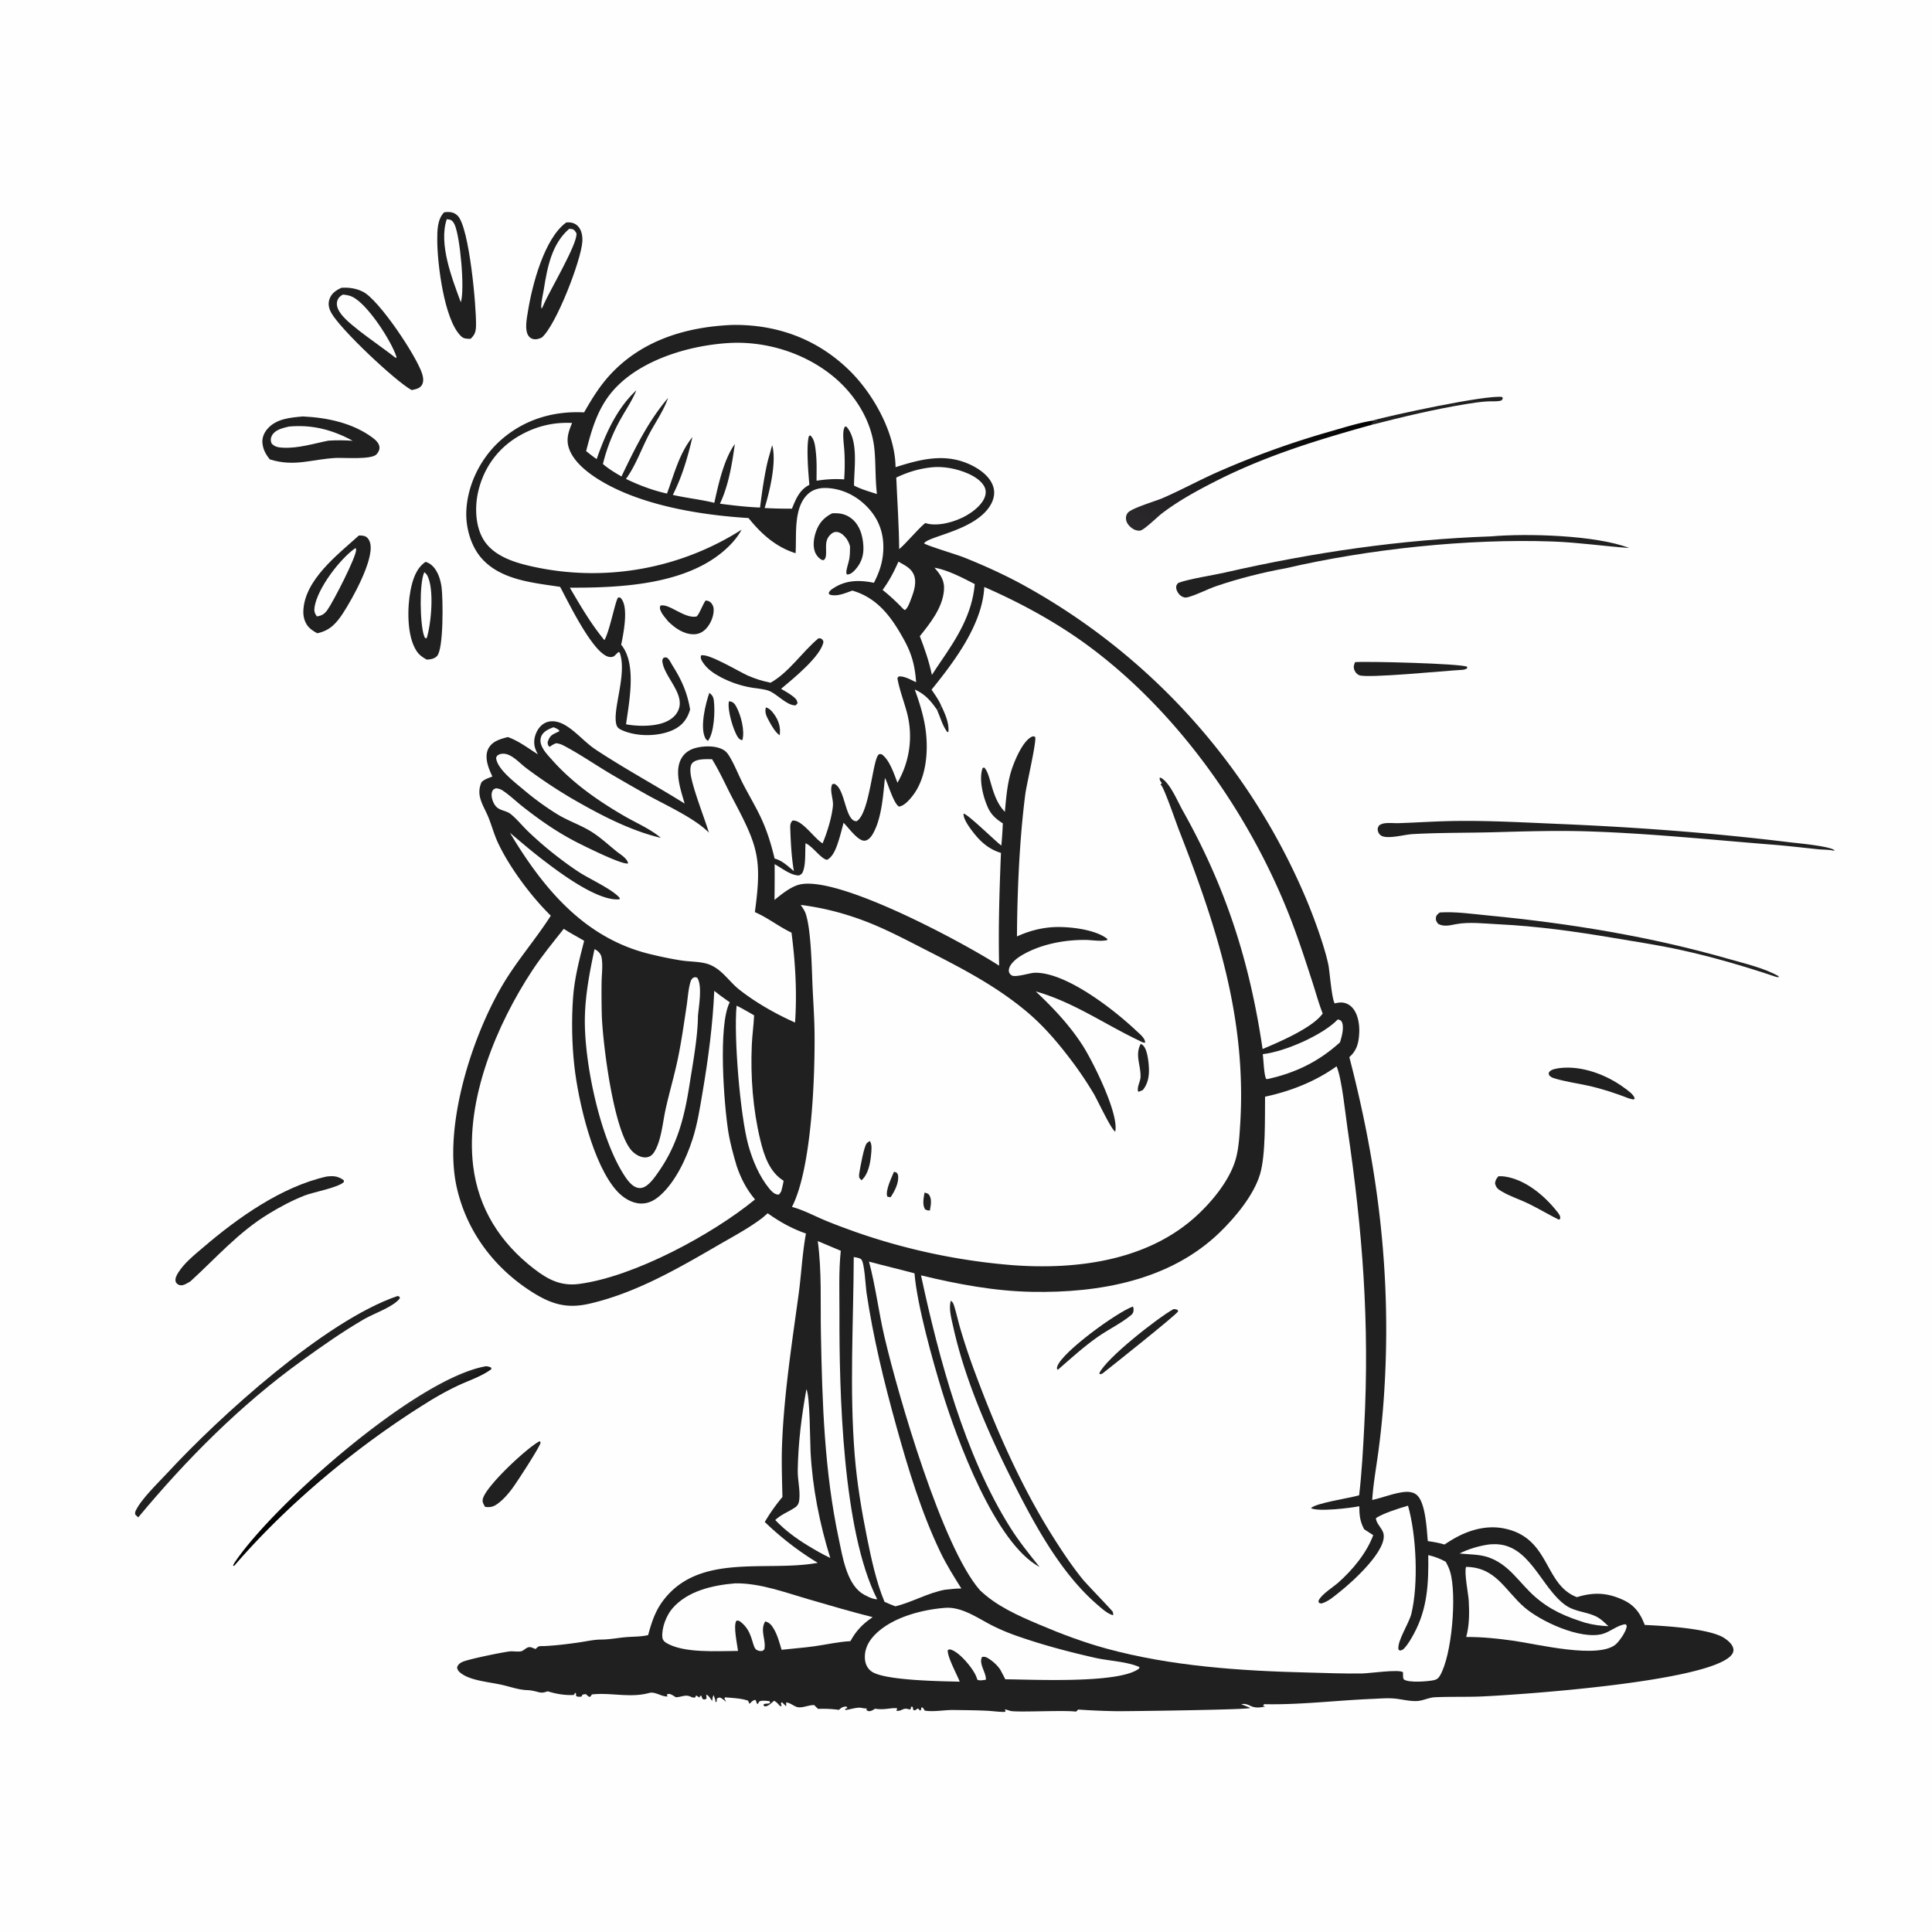 <svg version="1.1" xmlns="http://www.w3.org/2000/svg" style="display: block;" viewBox="0 0 2048 2048" width="1024" height="1024">
<defs>
	<linearGradient id="Gradient1" gradientUnits="userSpaceOnUse" x1="1439.75" y1="416.017" x2="1212.86" y2="576.797">
		<stop class="stop0" offset="0" stop-opacity="1" stop-color="rgb(0,0,0)"/>
		<stop class="stop1" offset="1" stop-opacity="1" stop-color="rgb(43,41,43)"/>
	</linearGradient>
	<linearGradient id="Gradient2" gradientUnits="userSpaceOnUse" x1="407.561" y1="1538.85" x2="391.877" y2="1513.56">
		<stop class="stop0" offset="0" stop-opacity="1" stop-color="rgb(1,1,2)"/>
		<stop class="stop1" offset="1" stop-opacity="1" stop-color="rgb(41,40,40)"/>
	</linearGradient>
</defs>
<path transform="translate(0,0)" fill="rgb(254,254,254)" d="M 0 0 L 2048 0 L 2048 2048 L 0 2048 L 0 0 z"/>
<path transform="translate(0,0)" fill="rgb(33,32,33)" d="M 811.877 749.864 C 815.907 751.111 818.141 753.725 820.57 757.073 C 825.479 763.841 827.765 771.209 826.492 779.451 C 821.782 776.145 818.111 769.656 815.401 764.663 C 812.758 759.794 810.265 755.414 811.877 749.864 z"/>
<path transform="translate(0,0)" fill="rgb(33,32,33)" d="M 772.717 743.412 C 773.189 743.467 773.666 743.483 774.132 743.575 C 777.423 744.231 778.892 746.117 780.438 748.968 C 785.336 758 789.842 774.655 786.905 784.685 C 784.51 784.032 783.478 783.414 782.055 781.258 C 777.124 773.784 770.74 752.022 772.717 743.412 z"/>
<path transform="translate(0,0)" fill="rgb(33,32,33)" d="M 751.946 734.451 C 754.914 736.793 756.21 738.656 756.692 742.459 C 758.075 753.381 757.177 776.745 750.488 785.351 C 748.929 784.276 748.253 783.761 747.438 782.053 C 741.931 770.501 747.821 746.048 751.946 734.451 z"/>
<path transform="translate(0,0)" fill="rgb(33,32,33)" d="M 1453.5 446.081 C 1474.58 440.19 1576.38 418.164 1592.47 420.855 L 1593.06 422.37 C 1592.28 423.614 1592.25 424.407 1590.73 424.766 C 1586.12 425.851 1580.61 425.208 1575.85 425.551 C 1568.42 426.086 1561.04 427.163 1553.7 428.378 C 1520.12 433.941 1487.09 441.825 1454.15 450.304 C 1454.18 450.13 1454.16 449.939 1454.25 449.782 C 1455.5 447.37 1457.31 447.472 1459.72 446.716 L 1458.49 446.481 L 1459.97 446.367 L 1453.5 446.081 z"/>
<path transform="translate(0,0)" fill="rgb(33,32,33)" d="M 748.058 636.536 C 749.755 636.745 751.044 636.921 752.487 637.955 C 754.841 639.641 756.322 642.479 756.499 645.352 C 756.947 652.604 753.479 660.979 748.626 666.271 C 744.996 670.229 740.438 672.419 735.024 672.358 C 724.517 672.238 715.309 665.682 708.166 658.585 C 705.447 655.165 701.862 651.341 700.267 647.248 C 699.406 645.036 699.165 644.27 700.098 641.964 C 709.136 639.362 725.388 655.889 738.033 653.579 C 740.43 653.141 745.116 640.503 747.475 637.293 C 747.664 637.036 747.864 636.788 748.058 636.536 z"/>
<path transform="translate(0,0)" fill="rgb(33,32,33)" d="M 1588.43 1246.86 C 1590.44 1246.82 1592.48 1246.81 1594.48 1247.08 C 1616.98 1250.11 1637.8 1267.8 1651.18 1285.12 C 1652.96 1287.42 1654.22 1289.05 1653.85 1292.02 L 1652.36 1292.87 C 1641.52 1287.53 1631.14 1281.21 1620.25 1275.91 C 1611.02 1271.42 1600.91 1268.3 1592.07 1263.06 C 1587.99 1260.64 1585.99 1259.24 1584.79 1254.47 C 1585.21 1250.93 1586.12 1249.54 1588.43 1246.86 z"/>
<path transform="translate(0,0)" fill="rgb(33,32,33)" d="M 1653.45 1132.19 C 1677.04 1129.39 1703.29 1139.39 1722.04 1153.32 C 1725.44 1155.85 1732.16 1160.32 1732.83 1164.65 L 1731.38 1165.53 L 1726.76 1164.37 C 1712.66 1158.91 1698.32 1154.15 1683.53 1150.88 C 1672.03 1148.33 1660 1146.73 1648.72 1143.38 C 1645.63 1142.46 1644.39 1142.17 1642.11 1139.74 C 1641.88 1138.53 1641.35 1137.65 1642.11 1136.55 C 1644.4 1133.26 1649.84 1132.81 1653.45 1132.19 z"/>
<path transform="translate(0,0)" fill="rgb(33,32,33)" d="M 571.929 1527.78 C 571.989 1527.84 572.036 1527.91 572.108 1527.95 C 573.02 1528.48 572.267 1527.48 573.047 1529.34 C 571.949 1534.42 547.246 1572.3 542.5 1578.53 C 538.607 1583.65 534.346 1588.61 529.314 1592.64 C 524.114 1596.8 520.839 1598.2 514.235 1597.35 A 99.183 99.183 0 0 1 513.521 1596.12 C 511.923 1593.28 511.011 1591.48 512.051 1588.16 C 516.474 1574.02 558.765 1534.63 571.929 1527.78 z"/>
<path transform="translate(0,0)" fill="rgb(33,32,33)" d="M 1436.44 701.888 C 1449.86 700.865 1548.15 703.375 1555.17 706.761 L 1555.29 708.3 C 1553 710.062 1550.84 710 1548.08 710.188 C 1533.09 710.949 1448.6 719.318 1440.72 715.721 C 1438.23 714.588 1436.6 712.641 1435.66 710.111 C 1434.47 706.908 1435.19 704.93 1436.44 701.888 z"/>
<path transform="translate(0,0)" fill="rgb(33,32,33)" d="M 882.093 544.149 C 890.115 543.581 897.119 544.928 903.409 550.281 C 911.688 557.329 914.549 568.108 915.201 578.558 C 915.815 588.39 913.206 596.721 906.414 604.119 C 903.931 606.823 901.531 608.896 897.834 609.029 C 897.604 608.466 897.193 607.947 897.145 607.341 C 896.849 603.627 899.737 596.245 900.365 592.107 C 901.017 587.81 901.062 583.51 901.07 579.174 C 899.951 575.223 898.399 571.917 895.572 568.871 C 893.016 566.115 889.674 563.6 885.701 563.878 C 883.494 564.033 881.618 565.378 880.117 566.906 C 873.878 573.256 876.155 579.731 875.626 587.583 C 875.444 590.281 875.294 591.843 873.299 593.778 L 870.939 593.463 C 868.278 591.73 866.447 590.006 864.891 587.189 C 861.158 580.428 862.397 571.233 864.728 564.236 C 867.934 554.608 873.176 548.696 882.093 544.149 z"/>
<path transform="translate(0,0)" fill="rgb(33,32,33)" d="M 867.604 676.659 C 868.251 676.615 869.026 676.513 869.654 676.723 C 871.916 677.478 872.199 678.32 872.893 680.34 C 870.41 695.622 840.229 719.874 827.985 730.184 C 832.602 732.904 837.491 735.568 841.609 739.021 C 843.947 740.982 845.158 742.543 845.379 745.591 L 843.499 747.634 C 843.12 747.656 842.742 747.722 842.363 747.699 C 833.283 747.134 823.81 735.717 815.122 732.328 C 809.986 730.325 802.977 729.942 797.461 729.028 C 785.233 727.002 775.183 723.545 764.15 717.939 C 756.343 713.702 749.202 709.024 744.478 701.258 C 743.083 698.966 742.51 697.506 743.015 694.889 C 749.952 691.668 783.997 712.357 792.685 716.131 C 800.717 719.62 808.268 721.987 816.857 723.695 C 836.502 712.695 850.296 690.978 867.604 676.659 z"/>
<path transform="translate(0,0)" fill="rgb(33,32,33)" d="M 1526.24 967.264 C 1542.69 966.154 1561.11 968.864 1577.57 970.447 C 1663.98 978.763 1749.54 992.734 1833.09 1016.69 C 1849.69 1021.45 1870.29 1026.22 1885.3 1034.77 L 1885.46 1035.96 L 1882.72 1035.53 C 1849.92 1024.52 1815.95 1014.53 1782.13 1007.11 C 1758.85 1002 1735.02 998.384 1711.5 994.425 C 1670.09 987.452 1629.91 981.766 1587.91 979.732 C 1573.84 979.051 1557.22 977.029 1543.38 979.661 C 1536.91 980.892 1530.69 982.625 1524.57 979.381 C 1522.87 977.144 1521.83 976.019 1522.1 972.988 C 1522.34 970.156 1524.19 968.799 1526.24 967.264 z"/>
<path transform="translate(0,0)" fill="url(#Gradient1)" d="M 1454.15 450.304 C 1397.8 465.938 1342.82 482.768 1290.45 509.175 C 1270.14 519.416 1249.57 530.559 1231.47 544.412 C 1227.34 547.568 1212.88 561.678 1208.87 562.385 C 1206.13 562.867 1203.27 561.986 1200.95 560.559 C 1197.79 558.628 1194.44 555.088 1193.78 551.307 C 1193.28 548.407 1193.64 546.303 1195.31 543.858 C 1198.72 538.867 1225.11 531.199 1232.31 528.072 C 1251.64 519.676 1270.17 509.588 1289.39 500.966 A 923.87 923.87 0 0 1 1412.32 456.713 C 1425.86 452.849 1439.62 448.477 1453.5 446.081 L 1459.97 446.367 L 1458.49 446.481 L 1459.72 446.716 C 1457.31 447.472 1455.5 447.37 1454.25 449.782 C 1454.16 449.939 1454.18 450.13 1454.15 450.304 z"/>
<path transform="translate(0,0)" fill="rgb(33,32,33)" d="M 421.436 1373.83 L 423.361 1374.43 L 423.912 1376.16 C 417.393 1385.23 396.416 1392.3 386.295 1398.16 C 363.344 1411.44 341.297 1426.98 319.798 1442.5 C 254.749 1489.46 197.696 1546.95 146.573 1608.44 C 145.364 1607.55 144.377 1606.45 143.32 1605.39 C 143.203 1603.32 143.01 1603.16 143.996 1601.12 C 150.016 1588.69 168.14 1571.39 177.841 1560.91 C 232.711 1501.58 344.643 1399.9 421.436 1373.83 z"/>
<path transform="translate(0,0)" fill="url(#Gradient2)" d="M 515.124 1448.28 C 517.121 1448.38 518.567 1448.85 520.431 1449.55 L 520.936 1451.28 C 510.621 1459.04 496.721 1463.45 485.067 1468.96 A 319.025 319.025 0 0 0 451.63 1487.49 C 378.844 1532.79 305.649 1593.57 249.548 1658.35 L 248.064 1660 L 247.046 1659.43 C 247.704 1658.12 248.316 1656.94 249.14 1655.73 C 291.254 1593.71 441.767 1460.86 515.124 1448.28 z"/>
<path transform="translate(0,0)" fill="rgb(33,32,33)" d="M 346.135 1247.19 C 353.554 1246.31 358.13 1246.63 364.358 1251.07 L 364.583 1252.86 C 359.228 1258.77 332.459 1263.64 323.55 1267.07 C 310.237 1272.19 297.519 1278.96 285.334 1286.36 C 252.583 1306.23 229.642 1332.96 201.853 1358.3 C 199.957 1359.42 198.018 1360.66 196.005 1361.54 C 193.619 1362.59 191.209 1362.96 188.825 1361.6 C 187.653 1360.94 186.433 1359.67 186.147 1358.33 C 185.471 1355.17 187.117 1351.98 188.743 1349.35 C 195.296 1338.78 206.097 1330.24 215.468 1322.23 C 252.284 1290.75 298.421 1257.97 346.135 1247.19 z"/>
<path transform="translate(0,0)" fill="rgb(33,32,33)" d="M 451.17 595.56 C 452.9 596.218 454.521 596.836 456.042 597.914 C 463.703 603.343 466.907 613.753 468.107 622.641 C 469.605 633.728 470.437 688.208 463.2 695.514 C 460.302 698.439 456.279 699.092 452.383 699.223 C 447.987 696.872 444.419 694.347 441.609 690.126 C 431.116 674.362 431.661 643.984 435.184 625.831 C 437.381 614.508 441.154 602.255 451.17 595.56 z"/>
<path transform="translate(0,0)" fill="rgb(254,254,254)" d="M 449.796 606.522 C 451.043 607.584 452.168 608.547 452.942 610.021 C 460.513 624.435 457.145 660.874 452.319 676.514 L 450.555 676.358 C 450.025 675.241 449.893 675.045 449.509 673.966 C 445.174 661.771 444.289 617.873 449.796 606.522 z"/>
<path transform="translate(0,0)" fill="rgb(33,32,33)" d="M 1580.75 568.571 C 1618.53 565.265 1691.77 567.231 1727.03 580.907 C 1699.98 578.973 1673.26 575.008 1646.11 574.029 C 1555.84 570.774 1450.63 582.007 1362.74 602.415 C 1338.83 606.726 1312.96 613.299 1289.92 621.099 C 1279.69 624.565 1269.78 630.099 1259.44 633.008 C 1256.58 633.813 1254.77 633.481 1252.22 631.895 C 1249.55 630.239 1247.09 626.382 1246.83 623.246 C 1246.61 620.496 1247.41 619.712 1249.1 617.865 C 1260.37 613.631 1285.58 609.871 1298.49 606.918 C 1391.77 585.583 1485.04 571.936 1580.75 568.571 z"/>
<path transform="translate(0,0)" fill="rgb(33,32,33)" d="M 470.841 225.036 C 472.135 224.857 472.02 224.848 473.556 224.774 C 478.168 224.552 481.871 225.392 485.199 228.75 C 497.531 241.188 505.124 326.08 504.594 345.492 C 504.424 351.752 503.351 354.86 498.809 359.185 L 497.173 359.131 C 493.43 359.034 491.314 358.917 488.436 356.096 C 470.623 338.635 463.526 278.563 463.519 254.648 C 463.516 244.795 463.46 232.396 470.841 225.036 z"/>
<path transform="translate(0,0)" fill="rgb(254,254,254)" d="M 473.592 232.335 C 474.742 232.474 475.963 232.581 477.079 232.908 C 479.504 233.617 480.91 235.88 481.907 238.045 C 487.821 250.886 492.884 307.14 488.47 320.429 C 479.275 295.421 464.743 258.59 473.592 232.335 z"/>
<path transform="translate(0,0)" fill="rgb(33,32,33)" d="M 380.446 567.649 C 383.14 567.612 386.289 567.671 388.534 569.349 C 390.87 571.094 392.1 573.973 392.628 576.756 C 395.975 594.381 373.546 634.796 363.59 650.014 C 356.43 660.958 349.509 668.534 336.307 671.279 C 333.248 669.606 330.182 667.781 327.721 665.273 C 323.299 660.766 321.383 654.322 321.542 648.118 C 322.391 614.899 357.983 587.952 380.446 567.649 z"/>
<path transform="translate(0,0)" fill="rgb(254,254,254)" d="M 376.751 580.992 C 377.377 581.71 377.405 581.535 377.488 582.6 C 378.042 589.736 353.277 637.848 347.162 646.408 C 343.934 650.926 341.339 652.595 335.874 653.416 C 333.51 650.086 332.8 647.672 333.431 643.596 C 336.517 623.655 360.415 592.303 376.751 580.992 z"/>
<path transform="translate(0,0)" fill="rgb(33,32,33)" d="M 1533.62 870.457 A 406.796 406.796 0 0 1 1538.51 870.334 C 1576.5 869.619 1614.22 871.803 1652.11 873.393 C 1734 876.829 1814.96 882.806 1896.38 892.756 C 1905.32 893.849 1940.13 896.895 1944.92 901.507 L 1943.59 901.509 L 1944.51 901.97 C 1939.41 900.495 1932.66 900.81 1927.23 900.242 C 1910.25 898.467 1893.27 896.448 1876.24 895.163 C 1812.37 890.03 1748.38 883.422 1684.32 881.322 C 1651.27 880.238 1618.05 881.225 1585.01 882.156 C 1555.85 882.977 1526.38 882.534 1497.3 884.194 C 1488.87 884.674 1472.51 889.354 1465.15 886.322 C 1462.85 885.374 1461.25 883.337 1460.68 880.926 C 1460.03 878.191 1460.62 877.262 1461.89 874.981 C 1463.64 873.859 1465.09 873.151 1467.17 872.818 C 1472.24 872.007 1477.66 872.736 1482.79 872.572 C 1499.73 872.031 1516.65 870.915 1533.62 870.457 z"/>
<path transform="translate(0,0)" fill="rgb(33,32,33)" d="M 600.21 235.851 C 600.518 235.821 600.825 235.775 601.134 235.76 C 605.611 235.539 609.42 236.421 612.62 239.738 C 616.692 243.961 617.675 250.586 617.299 256.215 C 615.969 276.178 589.455 344.865 574.283 357.865 C 571.58 358.973 569.151 359.996 566.155 359.591 C 563.589 359.243 561.453 357.985 560.051 355.795 C 555.895 349.3 558.496 337.22 559.644 330.03 C 564.055 302.397 576.92 252.688 600.21 235.851 z"/>
<path transform="translate(0,0)" fill="rgb(254,254,254)" d="M 603.274 242.614 C 604.298 242.628 605.514 242.593 606.506 242.852 C 608.952 243.489 609.936 245.3 611.069 247.341 C 612.587 258.037 582.404 308.649 576.666 322.099 L 575.991 323.701 L 574.507 326.748 L 573.786 326.691 C 573.763 325.989 573.703 324.805 573.738 324.046 C 574 318.297 575.591 312.306 576.496 306.608 C 580.18 283.416 584.784 258.741 603.274 242.614 z"/>
<path transform="translate(0,0)" fill="rgb(33,32,33)" d="M 321.103 441.446 C 346.838 442.674 373.881 448.33 395.039 464.029 C 398.338 466.477 402.214 470.041 402.286 474.502 C 402.329 477.18 400.887 479.713 399.117 481.622 C 393.783 487.378 365.768 485.104 356.278 485.425 C 330.446 486.719 312.306 495.202 286.017 486.977 C 281.625 481.499 278.813 476.507 278.177 469.385 C 277.703 464.073 279.901 458.881 283.285 454.876 C 292.659 443.781 307.704 442.662 321.103 441.446 z"/>
<path transform="translate(0,0)" fill="rgb(254,254,254)" d="M 306.143 452.177 C 330.836 449.882 352.262 455.512 373.887 467.23 C 365.076 466.677 356.828 466.508 348.005 467.131 C 332.111 470.274 316.289 475.426 299.878 474.579 C 295.097 474.333 291.116 473.732 287.832 470.013 C 286.723 466.927 286.736 464.499 288.354 461.536 C 291.698 455.413 299.924 453.711 306.143 452.177 z"/>
<path transform="translate(0,0)" fill="rgb(33,32,33)" d="M 361.975 305.06 C 369.938 304.532 377.593 305.661 384.794 309.289 C 401.868 317.889 442.101 378.174 447.664 396.731 C 448.805 400.537 449.316 405.439 446.752 408.84 C 444.35 412.024 439.99 412.816 436.333 413.49 C 419.406 404.296 360.681 349.104 351.09 331.499 C 348.599 326.926 347.528 322.081 349.267 317.038 C 351.398 310.86 356.294 307.624 361.975 305.06 z"/>
<path transform="translate(0,0)" fill="rgb(254,254,254)" d="M 363.446 312.252 C 367.264 312.652 370.696 313.127 374.138 314.936 C 390.252 323.404 414.722 361.223 420.32 378.409 L 419.668 379.565 L 417.895 378.219 C 403.628 366.84 372.118 346.276 362.109 333.614 C 359.112 329.823 356.194 324.768 357.318 319.737 C 358.129 316.105 360.36 314.008 363.446 312.252 z"/>
<path transform="translate(0,0)" fill="rgb(33,32,33)" d="M 776.27 344.455 L 778.064 344.427 C 824.988 344.135 867.235 359.983 900.821 393.095 C 926.076 417.994 948.932 459.214 949.326 495.221 C 977.098 486.406 1003.6 479.651 1031.09 493.799 C 1040.33 498.556 1050.18 506.186 1053.09 516.601 C 1054.92 523.122 1053.31 529.795 1049.91 535.505 C 1033.84 562.486 984.269 568.148 979.524 575.99 C 983.001 578.556 1014 587.775 1021.67 590.84 C 1042.05 598.98 1062.47 608.187 1081.81 618.569 A 681.673 681.673 0 0 1 1382.76 948.66 C 1391.23 967.944 1404.1 1002.88 1408.17 1022.98 C 1409.48 1029.47 1411.86 1060.48 1414.96 1063.64 C 1417.18 1063.1 1419.33 1062.69 1421.64 1062.69 C 1426.2 1062.7 1430.56 1064.87 1433.57 1068.23 C 1439.75 1075.14 1441.3 1086.5 1440.81 1095.4 C 1440.23 1105.75 1438.29 1113.5 1430.35 1120.61 C 1461.82 1241.54 1475.55 1357.04 1466.91 1481.95 A 887.301 887.301 0 0 1 1460.92 1540.23 C 1458.66 1556.76 1455.69 1573.38 1454.6 1590.02 C 1465.15 1587.74 1475.4 1583.53 1486.07 1581.89 C 1491.26 1581.09 1497.12 1581.01 1501.46 1584.41 C 1511.26 1592.08 1512.38 1621.6 1513.53 1633.64 C 1519.63 1634.48 1525.32 1635.5 1531.22 1637.27 C 1538.27 1632.59 1545.28 1628.37 1553.13 1625.15 C 1566.55 1619.66 1580.8 1617.35 1595.11 1620.38 C 1643.03 1630.5 1636.53 1678.53 1670.33 1692.54 L 1671.58 1693.05 C 1689.23 1687.63 1703.51 1688.19 1720.37 1695.89 C 1732.75 1701.54 1738.86 1710.22 1743.48 1722.52 C 1763.95 1723.47 1812.95 1726.21 1828.23 1736.68 C 1832.12 1739.35 1837.14 1743.52 1837.51 1748.64 C 1837.7 1751.38 1836.2 1753.76 1834.32 1755.6 C 1806.57 1782.59 1619.7 1795.9 1572.95 1798.21 C 1555.63 1799.07 1538.29 1798.36 1521.02 1799.16 C 1514.41 1799.47 1508.49 1802.89 1501.88 1803.17 C 1494.03 1803.51 1486.13 1801.28 1478.35 1800.54 C 1470.71 1799.81 1462.5 1800.59 1454.84 1800.9 C 1416.54 1802.45 1378.19 1807.36 1339.79 1806.49 C 1340.33 1807.77 1340.12 1807 1340.13 1808.87 L 1339.78 1806.49 L 1338.89 1808.43 C 1339.68 1808.65 1340.46 1808.89 1341.25 1809.1 C 1341.28 1809.1 1341.31 1809.1 1341.34 1809.1 C 1335.48 1809.99 1331.04 1810.93 1325.5 1808.27 C 1322.39 1806.77 1319.33 1805.61 1315.86 1806.63 C 1319.11 1807.83 1322.27 1809.03 1325.38 1810.55 C 1322.13 1812.43 1196.08 1814.01 1184.76 1813.94 A 729.532 729.532 0 0 1 1143 1812.19 L 1140.63 1814.4 C 1127.72 1812.59 1075.99 1815.52 1070.49 1813.5 C 1068.59 1812.8 1067.07 1812.39 1065.1 1811.98 C 1065.98 1813.99 1066.05 1813.09 1065.49 1814.64 C 1059.24 1814.87 1053.29 1813.84 1047.09 1813.52 C 1035.13 1812.89 1022.96 1812.85 1010.97 1812.67 C 1000.82 1812.53 990.467 1814.85 980.41 1813.35 L 978.141 1810.14 L 976.58 1810.02 C 976.413 1812.57 976.811 1811.44 975.493 1813.47 C 974.649 1812.54 973.928 1811.84 972.935 1811.05 L 969.871 1813.07 L 968.084 1812.61 L 967.568 1809.63 C 966.531 1808.92 967.135 1809.09 965.712 1809.33 L 965.553 1811.3 L 964.272 1812.22 C 957.028 1809.39 956.53 1814.18 950.252 1813.52 L 951.077 1810.9 C 945.439 1809.87 937.782 1812.99 927.619 1811.32 L 928.157 1810.92 C 926.81 1811.75 925.161 1812.98 923.663 1813.46 C 921.156 1814.27 920.549 1813.99 918.452 1812.8 L 918.869 1811.09 C 916.991 1811.06 915.358 1810.89 913.526 1810.47 C 908.75 1809.37 901.256 1812.17 896.191 1812.68 L 895.738 1811.55 L 898.286 1810.57 L 897.229 1808.96 C 892.882 1809.29 892.531 1809.91 889.245 1812.52 C 882.606 1811.6 875.693 1811.27 868.992 1811.43 L 867.115 1811.49 L 863.112 1807.46 C 857.53 1807.28 851.473 1810.42 846.094 1809.77 C 842.003 1809.27 836.846 1804.2 833.231 1804.88 C 833.423 1806.39 833.548 1807.23 833.197 1808.73 C 831.804 1807.2 830.349 1805.79 828.827 1804.39 L 827.746 1805.44 L 828.571 1808.52 L 826.693 1808.39 C 824.757 1806.11 823.25 1804.26 820.524 1802.87 C 818.24 1804.88 814.537 1808.56 811.376 1808.8 C 810.085 1808.9 810.278 1808.51 809.212 1807.41 C 810.107 1805.14 814.031 1806.63 816.421 1805.15 L 815.759 1803.34 C 812.689 1802.98 809.12 1802.46 806.098 1803.18 C 804.358 1803.59 804.282 1804.77 803.468 1806.22 C 800.926 1805.7 802.753 1803.83 800.502 1801.91 C 797.862 1802.61 797.214 1803.51 795.309 1805.34 L 794.497 1806.13 C 793.958 1805.03 793.487 1803.93 793.017 1802.8 C 785.54 1800.18 776.505 1799.99 768.657 1799.25 L 767.883 1800.29 L 769.706 1803.95 C 768.011 1802.65 766 1800.76 764.091 1799.86 C 762.237 1798.98 761.365 1799.81 759.781 1800.68 L 759.734 1803.59 L 758.564 1804.48 C 758.314 1801.6 757.512 1799.52 756.39 1796.91 C 755.364 1798.82 755.298 1800.83 755.003 1802.96 C 752.944 1800.79 751.476 1797.26 748.655 1796.4 L 748.99 1800.33 C 747.188 1801.89 747.483 1801.49 745.293 1801.37 C 744.115 1799.62 744.403 1800.28 743.735 1798.51 C 743.592 1798.12 743.466 1797.74 743.331 1797.35 L 742.361 1797.73 L 741.318 1799.41 L 737.927 1797.2 L 736.789 1799.48 C 735.376 1799.51 734.25 1799.54 732.942 1798.92 C 728.817 1796.96 726.871 1797.27 722.448 1798.24 C 720.337 1798.7 718.523 1799.12 716.347 1799.12 C 714.771 1798.15 713.026 1796.89 711.317 1796.21 C 709.118 1795.35 708.819 1795.4 706.718 1796.35 L 707.79 1798.26 C 701.37 1798.89 694.649 1792.81 688.126 1794.61 C 667.858 1800.18 647.548 1793.9 627.364 1796.18 C 626.588 1797.62 626.422 1797.96 625.01 1798.91 C 623.801 1798.26 623.008 1797.69 621.984 1796.74 C 621.647 1796.42 621.323 1796.1 620.992 1795.78 L 617.348 1796.43 L 616.572 1798.39 C 613.924 1798.65 613.021 1799.05 610.71 1797.81 L 610.562 1795.03 L 609.561 1794.31 C 608.965 1796.06 609.429 1795.23 608.076 1796.75 C 598.765 1797.23 589.468 1795.63 580.618 1792.85 C 577.104 1794.03 574.672 1794.75 571.065 1793.8 C 567.105 1792.75 563.046 1791.73 558.938 1791.6 C 549.593 1791.3 540.842 1787.95 531.789 1785.96 C 521.37 1783.67 510.657 1782.61 500.447 1779.41 C 496.279 1778.1 492.067 1776.3 488.567 1773.64 C 486.285 1771.9 485.009 1770.44 484.517 1767.55 C 485.508 1764.47 487.187 1763.18 489.972 1761.79 C 495.723 1758.94 531.896 1751.58 540.107 1750.58 C 543.809 1750.13 549.288 1751.23 552.616 1750.38 C 554.672 1749.85 557.237 1747.27 559.364 1746.43 C 562.3 1745.27 564.876 1747 567.608 1748.03 C 568.438 1747.34 569.266 1746.64 570.056 1745.89 C 571.428 1744.61 575.129 1745.01 577.116 1744.91 C 589.345 1744.28 601.965 1742.76 614.094 1740.98 C 621.734 1739.86 629.548 1738.04 637.278 1738 C 646.003 1737.97 654.359 1736.29 663.012 1735.5 C 670.668 1734.81 678.252 1735.11 685.839 1733.55 C 686.237 1733.47 686.633 1733.38 687.03 1733.29 C 690.489 1720.59 694.204 1708.71 702.026 1697.95 C 739.905 1645.85 810.563 1666.3 864.927 1656.99 L 866.874 1656.65 C 846.886 1644.69 827.462 1629.53 810.706 1613.37 C 816.254 1603.9 822.355 1595.28 829.415 1586.87 C 828.997 1568.06 828.288 1548.96 829.055 1530.17 C 831.213 1477.33 839.242 1425.49 846.42 1373.18 C 849.421 1351.32 850.375 1329.32 854.346 1307.59 C 839.354 1302.37 826.701 1295.26 813.761 1286.11 L 808.361 1290.84 C 793.801 1301.96 777.099 1310.77 761.28 1319.95 C 718.164 1344.96 673.544 1370.86 624.404 1382.06 C 600.974 1387.41 584.498 1382.5 564.555 1369.94 C 523.874 1344.31 494.568 1305.41 484.086 1258.29 C 469.74 1193.79 500.308 1098.31 533.605 1042.68 C 548.671 1017.51 568.161 995.281 583.879 970.661 C 563.328 950.54 540.725 920.334 528.295 894.307 C 524 885.314 521.48 875.767 517.806 866.548 C 515.786 861.478 513.074 856.713 510.995 851.677 C 507.694 843.686 507.004 837.256 510.362 829.25 C 513.356 826.02 517.94 824.763 521.952 823.147 C 520.124 819.248 518.288 815.066 517.119 810.908 C 515.487 805.102 514.876 798.415 517.999 792.98 C 522.308 785.478 530.539 783.365 538.313 781.323 C 549.708 785.247 559.975 793.266 570.172 799.598 C 569.085 797.546 568.08 795.53 567.351 793.318 C 565.333 787.194 566.326 780.79 569.281 775.113 C 571.714 770.438 575.714 766.526 580.905 765.164 C 586.861 763.601 593.085 765.345 598.317 768.268 C 610.251 774.934 619.767 786.871 631.476 794.614 C 662.141 814.893 694.551 832.345 725.738 851.797 C 721.747 837.677 714.463 817.911 722.285 803.995 C 725.488 798.297 730.724 794.743 736.93 793.009 C 745.908 790.5 759.209 790.092 767.41 795.234 C 769.656 796.642 771.318 798.721 772.713 800.942 C 778.636 810.37 782.581 821.139 787.698 831.03 C 795.339 845.8 804.134 859.931 810.367 875.397 C 814.888 886.617 818.335 898.4 821.121 910.158 C 829.075 912.021 835.328 918.361 841.558 923.392 C 838.994 908.646 838.247 893.225 837.709 878.264 C 837.592 875.025 837.695 872.396 840.033 869.913 C 849.6 868.407 862.651 887.915 871.003 893.358 C 871.332 893.572 871.665 893.779 871.996 893.99 C 876.843 882.333 881.607 867.048 882.911 854.485 C 883.675 847.131 879.214 838.262 882.09 831.481 L 884.041 830.777 C 894.108 834.167 895.373 859.215 902.461 867.599 C 904.255 869.721 905.218 870.214 907.927 870.559 C 921.726 863.067 924.948 805.678 931.259 800.051 C 932.465 798.976 933.124 799.434 934.594 799.561 C 942.919 805.273 947.841 820.699 951.334 829.719 A 97.725 97.725 0 0 0 961.582 756.09 C 958.365 743.639 953.479 731.587 951.265 718.896 L 952.558 717.116 C 958.433 716.35 965.773 720.788 971.12 723.163 C 969.927 706.271 966.718 693.522 958.517 678.584 C 945.451 654.783 930.649 633.888 903.468 626.054 C 896.166 628.641 886.831 632.966 879.179 630.151 L 878.441 628.537 C 879.338 626.706 880.314 625.677 881.958 624.524 C 895.914 614.738 910.322 614.587 926.393 617.775 C 931.28 608.241 934.729 599.109 935.917 588.388 C 937.82 571.229 934.171 555.273 923.164 541.763 C 912.041 528.112 896.201 518.869 878.517 517.433 C 870.609 516.791 862.679 518.013 856.637 523.527 C 840.731 538.045 844.543 567.087 843.353 586.44 C 822.384 579.838 806.978 565.948 793.455 549.16 C 750.431 546.467 702.103 539.098 662.15 522.365 C 642.498 514.135 611.736 497.755 603.598 476.548 C 599.627 466.2 602.446 457.973 606.455 448.357 C 585.761 447.298 566.601 452.236 548.797 462.932 C 527.37 475.806 512.992 495.916 507.118 520.222 C 503.109 536.807 503.615 558.214 513.109 572.938 C 523.898 589.671 545.376 596.31 563.747 600.404 A 294.314 294.314 0 0 0 786.122 561.499 C 782.533 568.089 778.03 573.706 772.707 578.968 C 731.289 619.915 659.001 623.108 604.052 622.966 C 615.183 641.946 626.605 661.636 640.711 678.579 C 646.515 668.459 652.326 636.144 655.322 633.32 L 657.395 633.405 C 658.426 634.44 658.614 634.534 659.489 635.927 C 666.001 646.291 660.795 672.239 658.462 683.472 C 658.671 683.721 658.89 683.963 659.09 684.22 C 675.044 704.641 666.767 744.478 663.64 767.796 C 673.187 769.536 684.093 769.902 693.713 768.483 C 702.257 767.224 711.865 763.868 717.015 756.479 C 729.746 738.213 704.513 718.891 702.205 701.683 C 701.89 699.331 702.248 698.974 703.545 697.155 C 704.865 697.024 706.075 696.532 707.232 697.344 C 709.662 699.048 711.336 703.039 712.939 705.564 C 722.472 720.576 728.674 734.513 731.543 752.151 A 62.093 62.093 0 0 1 729.812 756.993 C 726.247 765.57 720.069 771.144 711.535 774.621 C 696.098 780.912 674.518 780.856 659.237 773.99 C 656.745 772.87 654.55 771.55 653.629 768.844 C 648.363 753.368 665.278 714.776 656.854 691.633 L 655.691 691.172 C 655.032 691.74 654.356 692.289 653.725 692.888 C 652.812 693.755 651.848 694.915 650.775 695.605 C 648.994 696.752 646.643 696.691 644.684 696.117 C 627.923 691.2 602.725 638.791 593.769 622.105 C 565.735 617.8 531.825 615.08 511.249 592.645 C 499.081 579.378 493.5 559.042 494.342 541.346 C 495.669 513.459 509.58 485.655 530.287 467.094 C 555.119 444.834 586.235 435.445 619.169 437.136 C 627.265 423.014 635.415 409.619 646.462 397.57 C 680.342 360.616 727.453 346.455 776.27 344.455 z"/>
<path transform="translate(0,0)" fill="rgb(254,254,254)" d="M 952.384 595.347 C 958.681 599.063 965.426 601.917 968.548 608.932 C 972.039 616.775 968.952 626.566 966.041 634.161 C 964.751 637.528 962.204 645.315 959.076 646.687 L 957.239 645.279 A 219.473 219.473 0 0 0 935.605 625.345 C 942.6 615.773 947.633 606.206 952.384 595.347 z"/>
<path transform="translate(0,0)" fill="rgb(254,254,254)" d="M 1418.05 1080.7 C 1418.33 1080.73 1418.62 1080.71 1418.89 1080.79 C 1420.13 1081.17 1421.53 1081.69 1422.17 1082.86 C 1425.3 1088.55 1422.29 1098.96 1420.48 1104.88 C 1398.05 1125.22 1373.68 1137.15 1344.1 1143.75 L 1342.3 1143.83 C 1339.9 1140.71 1339.33 1122.82 1338.62 1117.42 C 1361.25 1115.09 1402.21 1097.26 1418.05 1080.7 z"/>
<path transform="translate(0,0)" fill="rgb(254,254,254)" d="M 1577.61 1637.31 C 1579.3 1636.99 1581.27 1637 1582.99 1636.94 C 1621.32 1635.51 1633.12 1682.65 1659.33 1701.45 C 1670.13 1709.19 1683.16 1708.24 1694.11 1714.71 C 1698.03 1717.02 1701.62 1720.75 1705 1723.81 C 1696.55 1723.48 1688.99 1722.45 1680.82 1720.28 C 1660.39 1713.95 1643.38 1706.81 1627.09 1692.53 C 1610.39 1677.88 1599.98 1658.51 1577.81 1650.83 C 1568.23 1647.51 1557.18 1647.86 1547.12 1646.76 C 1557.07 1641.89 1566.68 1639.01 1577.61 1637.31 z"/>
<path transform="translate(0,0)" fill="rgb(254,254,254)" d="M 780.817 1066.06 C 787.144 1069.08 793.263 1072.87 799.391 1076.3 C 798.918 1086.82 797.387 1097.29 796.932 1107.83 C 795.491 1141.19 798.083 1175.48 805.844 1208.01 C 809.769 1224.46 815.603 1242.4 830.638 1251.65 C 830.111 1255.45 829.085 1259.13 828.146 1262.84 C 827.435 1264.11 826.686 1265.08 825.778 1266.2 C 825.42 1266.23 825.062 1266.3 824.703 1266.29 C 820.871 1266.16 817.563 1262.52 815.306 1259.76 C 804.846 1246.97 797.662 1229.81 793.29 1214.03 C 784.644 1182.83 777.67 1098.97 780.817 1066.06 z"/>
<path transform="translate(0,0)" fill="rgb(254,254,254)" d="M 990.597 601.801 C 1004.33 603.973 1020.92 612.788 1033.29 619.164 C 1030.52 650.936 1014.74 675.823 997.035 701.608 C 993.846 706.143 990.882 710.845 987.852 715.487 C 984.857 701.131 980.309 688.011 975.052 674.378 C 986.058 660.624 998.874 644.594 1000.59 626.335 C 1001.62 615.437 997.288 609.573 990.597 601.801 z"/>
<path transform="translate(0,0)" fill="rgb(254,254,254)" d="M 854.839 1472.58 C 858.684 1480.5 858.621 1527.07 859.233 1538.9 C 861.2 1576.89 868.816 1615.2 880.122 1651.5 C 871.877 1647.62 864.222 1643.16 856.447 1638.44 C 843.516 1630.58 832.279 1622.22 821.762 1611.3 C 828.411 1605.04 835.494 1602.87 842.84 1597.95 C 845.815 1595.96 846.916 1593.2 847.296 1589.72 C 848.394 1579.7 845.48 1568.94 845.632 1558.76 C 846.068 1529.74 849.66 1501.1 854.839 1472.58 z"/>
<path transform="translate(0,0)" fill="rgb(254,254,254)" d="M 987.356 495.389 C 993.902 494.67 1000.84 495.106 1007.31 496.267 C 1018.8 498.327 1036.14 504.239 1042.68 514.474 C 1044.83 517.845 1045.44 521.42 1044.42 525.289 C 1042.01 534.452 1032.07 542.062 1024.13 546.612 C 1012.97 553.011 994.772 558.316 982.205 554.855 L 981.231 554.386 C 977.601 555.708 959.668 576.967 953.169 582.099 C 952.958 556.96 951.146 531.403 950.08 506.23 C 962.485 500.361 973.689 496.911 987.356 495.389 z"/>
<path transform="translate(0,0)" fill="rgb(254,254,254)" d="M 1554.09 1660.97 C 1585.65 1661.31 1595.19 1685.68 1615.65 1703.59 C 1632.99 1718.78 1675.43 1738.34 1698.59 1732.11 C 1706.85 1729.89 1714.99 1722.37 1723.27 1721.76 L 1724.42 1723.36 C 1724.18 1727.37 1721.96 1730.61 1720.05 1734.05 C 1718.04 1736.9 1716.01 1739.98 1713.5 1742.41 C 1695.95 1759.46 1628.59 1742.62 1604.45 1739.27 C 1587.82 1736.95 1571.06 1735.12 1554.26 1735.29 C 1557.6 1722.76 1557.65 1709.99 1556.94 1697.1 C 1556.53 1689.41 1551.85 1666.75 1554.09 1660.97 z"/>
<path transform="translate(0,0)" fill="rgb(254,254,254)" d="M 866.88 1315.63 L 891.27 1325.88 C 888.944 1347.79 889.921 1370.49 889.857 1392.53 C 889.618 1475.2 893.019 1622.59 929.835 1695.2 C 929.766 1695.22 929.7 1695.25 929.63 1695.26 C 925.382 1695.56 916.489 1691.09 913.053 1688.6 C 897.187 1677.07 893.017 1649.54 889.182 1631.52 C 873.799 1559.24 871.602 1487.02 870.203 1413.44 C 869.586 1380.97 871.222 1347.89 866.88 1315.63 z"/>
<path transform="translate(0,0)" fill="rgb(254,254,254)" d="M 630.184 1006.21 C 633.471 1007.47 636.731 1010.76 637.518 1014.23 C 639.33 1022.21 637.839 1032.8 637.713 1041 A 912.066 912.066 0 0 0 637.926 1075.83 C 638.779 1104.57 650.342 1200.06 670.123 1220.26 C 673.659 1223.87 678.977 1227.01 684.177 1226.91 C 687.941 1226.83 690.972 1224.95 693.029 1221.89 C 700.967 1210.08 702.468 1189.78 705.559 1175.87 C 709.589 1157.71 714.933 1139.81 718.694 1121.61 C 722.482 1103.27 725.084 1084.5 727.896 1065.99 C 729.147 1057.76 729.62 1048.09 732.124 1040.27 C 732.598 1038.79 733.459 1037.74 734.478 1036.61 C 736.766 1035.82 736.837 1035.59 739.065 1036.44 C 744.816 1044.79 740.627 1067.2 739.845 1077.24 C 739.725 1099.09 734.189 1129.01 730.723 1150.99 C 725.548 1183.81 718.221 1212.8 699.121 1240.66 C 695.357 1246.16 690.587 1253.24 685.065 1257.04 C 682.394 1258.87 679.415 1259.87 676.139 1259.14 C 669.961 1257.75 665.275 1251.29 661.993 1246.28 C 635.976 1206.57 618.957 1125.56 619.995 1078.33 C 620.535 1053.75 625.13 1030.17 630.184 1006.21 z"/>
<path transform="translate(0,0)" fill="rgb(254,254,254)" d="M 779.367 1678.4 C 805.449 1678.03 831.945 1687.99 856.765 1695.19 C 879.473 1701.78 902.123 1708.5 925.063 1714.25 C 914.622 1721.28 907.524 1728.59 901.472 1739.69 C 888.902 1740.33 876.104 1743.3 863.625 1745.07 C 851.994 1746.72 840.196 1747.5 828.519 1748.84 C 826.309 1741.6 824.34 1733.74 820.519 1727.14 C 818.07 1722.92 815.944 1719.98 811.106 1718.77 C 805.286 1728.79 812.361 1738.3 810.268 1748.28 C 809.172 1749.31 808.893 1749.99 807.298 1750.15 C 805.221 1750.35 802.407 1749.64 800.949 1748.02 C 797.022 1743.65 797.674 1728.9 785.14 1719.33 C 783.26 1717.9 782.87 1717.76 780.648 1718.01 C 777.028 1723.12 781.496 1743.16 782.34 1750.05 C 761.276 1750.08 724.031 1752.87 705.808 1741.2 C 703.768 1739.89 702.372 1738.15 702.134 1735.67 C 701.17 1725.64 706.386 1712.42 712.793 1704.97 C 728.888 1686.26 755.982 1680.31 779.367 1678.4 z"/>
<path transform="translate(0,0)" fill="rgb(254,254,254)" d="M 1001.65 1704.41 C 1019.44 1702.95 1036.2 1715.16 1051.42 1722.94 A 215.418 215.418 0 0 0 1076.27 1733.56 C 1103.6 1743.28 1133.06 1751.12 1161.38 1757.46 C 1175.42 1760.61 1195.17 1761.4 1207.76 1767.12 L 1207.64 1768.52 C 1187.55 1785.24 1092.2 1780.17 1065.66 1780.13 C 1063.96 1776.6 1062.03 1773.16 1060.21 1769.69 C 1057.08 1765.32 1053.46 1761.85 1049.01 1758.85 C 1046.27 1757.01 1044.34 1755.81 1041.05 1756.46 C 1037.13 1763.56 1045.7 1773.24 1045.05 1780.61 C 1042.15 1780.92 1038.64 1781.88 1036.06 1780.56 C 1035.6 1779.17 1035.12 1777.79 1034.53 1776.45 C 1030.71 1767.82 1017.54 1751.99 1008.53 1748.86 C 1006.65 1748.2 1006.52 1748.31 1004.68 1749.21 C 1004.03 1756.19 1014.52 1775.23 1017.34 1782.63 C 999.528 1782.17 936.744 1781.62 923.594 1771.62 C 919.368 1768.41 917.274 1763.79 916.867 1758.56 C 916.182 1749.76 919.606 1741.76 925.33 1735.2 C 942.825 1715.15 976.24 1706.37 1001.65 1704.41 z"/>
<path transform="translate(0,0)" fill="rgb(254,254,254)" d="M 905.018 1332.51 C 906.21 1332.7 907.409 1332.9 908.59 1333.15 C 909.907 1333.44 911.794 1333.98 912.835 1334.86 C 916.47 1337.95 917.532 1363.47 918.441 1369.57 C 925.692 1418.22 937.032 1464.66 950.184 1511.99 C 962.663 1556.91 976.71 1603.47 996.93 1645.52 C 1003.37 1658.92 1011.19 1671.3 1019.07 1683.87 C 1013.24 1683.88 1007.55 1684.52 1001.77 1685.17 C 983.604 1688.49 967.104 1698.34 949.173 1702.79 C 945.236 1701.41 941.428 1699.64 937.602 1697.97 C 928.916 1677.2 923.562 1652.22 919.11 1630.12 C 913.293 1601.26 908.39 1571.86 906.021 1542.5 C 900.411 1472.96 904.708 1402.21 905.018 1332.51 z"/>
<path transform="translate(0,0)" fill="rgb(254,254,254)" d="M 775.768 363.452 C 813.013 362.094 851.466 373.994 880.893 397.138 C 905.026 416.119 923.701 444.66 926.865 475.606 C 928.484 491.433 927.614 507.063 929.577 523.677 C 921.382 521.038 912.949 518.693 905.287 514.713 C 905.321 496.465 910.382 467.017 897.188 452.187 L 895.525 452.346 C 894.33 454.84 893.997 456.915 893.901 459.68 C 893.692 465.668 894.679 471.985 895.041 477.995 C 895.653 488.151 895.536 498.047 894.859 508.186 C 884.681 507.413 875.697 508.072 865.581 509.568 C 865.57 499.576 865.984 489.249 864.835 479.32 C 864.16 473.484 863.561 465.315 858.748 461.442 L 857.432 462.441 C 854.486 472.859 856.881 502.105 857.982 513.945 C 847.572 519.185 843.597 528.979 839.523 539.182 A 449.489 449.489 0 0 1 810.553 538.529 C 815.961 520.5 823.291 490.199 818.655 472.139 L 817.95 473.451 L 818.604 474.315 L 817.86 473.913 C 816.473 480.037 814.391 485.951 813.061 492.079 C 809.787 507.174 807.587 522.696 805.677 538.018 C 791.448 537.458 777.296 535.772 763.183 533.957 C 772.44 514.093 775.958 492.186 778.969 470.65 C 767.324 486.929 761.51 513.439 757.2 533.016 C 742.797 529.454 727.751 527.943 713.216 524.627 C 723.155 505.041 729.024 484.624 734.003 463.348 C 720.152 480.372 714.546 502.887 707.036 523.205 C 692.054 519.875 677.343 514.34 663.55 507.668 C 673.644 493.904 679.662 476.545 687.52 461.375 C 694.209 448.46 703.479 435.545 708.172 421.844 C 686.965 446.693 672.812 475.834 658.793 505.075 C 651.814 501.047 645.264 497.125 639.126 491.862 A 187.942 187.942 0 0 1 658.726 442.765 C 664.129 433.25 670.489 423.904 674.561 413.731 C 653.693 433.09 641.746 460.222 632.492 486.646 C 628.6 484.037 624.988 481.116 621.328 478.198 C 627.557 453.94 634.098 431.244 651.408 412.353 C 680.772 380.307 733.536 365.346 775.768 363.452 z"/>
<path transform="translate(0,0)" fill="rgb(254,254,254)" d="M 586.7 770.944 C 589.131 771.739 590.75 772.629 592.812 774.138 L 592.589 775.39 C 590.557 776.303 588.438 777.199 586.498 778.301 C 582.965 780.31 581.614 783.268 580.478 787 C 580.877 789.569 580.745 789.93 582.566 791.724 C 584.833 790.192 586.874 788.711 589.519 787.887 C 592.93 788.137 595.53 789.299 598.526 790.888 C 616.224 800.277 633.138 812.16 650.532 822.248 A 2075.6 2075.6 0 0 0 687.542 843.423 C 706.509 853.793 736.811 867.675 751.484 882.66 C 746.046 865.258 736.788 842.173 732.934 825.065 C 731.983 820.842 730.662 812.626 733.804 808.98 C 738.077 804.023 748.872 804.808 754.792 804.792 C 763.015 817.981 769.539 832.984 776.847 846.788 C 803.246 896.656 808.021 909.825 800.19 966.839 C 800.726 967.091 801.259 967.349 801.797 967.595 C 814.86 973.572 826.089 982.513 839.023 988.647 C 843.108 1019.96 844.994 1052.42 842.79 1083.93 C 822.199 1074.74 801.807 1063.19 783.969 1049.29 C 772.925 1040.68 765.9 1028.16 752.397 1022.64 C 743.691 1019.09 731.767 1019.61 722.429 1018.17 C 710.991 1016.39 699.304 1013.92 688.069 1011.14 C 618.874 994.035 575.458 941.123 540.535 882.767 C 553.127 893.377 565.482 904.003 578.667 913.888 C 596.502 927.446 634.648 955.523 656.64 953.299 L 657.066 952.126 C 650.294 943.352 625.427 931.916 614.804 925.13 C 607.295 920.334 600.018 915.042 592.932 909.639 A 380.534 380.534 0 0 1 559.686 881.228 C 553.629 875.35 547.938 868.262 541.453 863 C 536.226 858.76 529.224 859.681 524.919 853.794 C 522.296 850.207 520.174 843.992 521.564 839.567 C 522.415 836.861 523.488 836.567 525.848 835.595 C 528.582 835.954 530.631 836.514 532.953 838.06 C 540.418 843.031 547.377 849.801 554.493 855.383 C 573.592 870.367 592.729 883.607 614.553 894.423 C 621.905 898.067 660.088 917.168 665.836 915.221 C 664.76 909.721 657.86 905.953 653.672 902.585 C 643.948 894.766 634.905 886.135 624.018 879.908 C 613.218 873.731 601.494 869.691 590.815 863.165 A 294.878 294.878 0 0 1 555.152 837.229 C 546.274 829.685 526.859 815.243 525.892 803.377 C 526.597 801.827 526.55 801.187 528.148 800.307 C 529.616 799.499 530.569 799.192 532.177 799.034 C 535.53 798.706 538.477 799.67 541.385 801.289 C 547.608 804.755 552.868 810.606 558.633 814.826 A 527.839 527.839 0 0 0 605.425 846.001 C 634.517 862.874 667.661 880.467 700.535 888.146 C 689.369 878.674 674.366 872.335 661.687 864.972 C 633.516 848.611 606.629 829.79 585.005 805.33 C 581.217 801.045 576.936 796.669 574.509 791.434 C 572.83 787.813 572.265 784.162 573.857 780.389 C 576.013 775.28 581.871 772.698 586.7 770.944 z"/>
<path transform="translate(0,0)" fill="rgb(254,254,254)" d="M 597.607 984.603 C 604.496 989.195 612.099 993.021 619.223 997.292 C 614.102 1017.31 608.891 1037.14 607.44 1057.85 C 605.802 1081.22 606.211 1106.33 608.787 1129.62 C 612.957 1167.31 628.497 1234.5 653.981 1262.55 C 660.459 1269.68 669.544 1275.55 679.446 1275.8 C 687.684 1276.01 694.588 1272 700.497 1266.58 C 716.425 1251.98 727.566 1227.89 734.091 1207.71 C 739.321 1191.54 741.94 1174.43 744.781 1157.7 C 750.801 1122.25 755.588 1086.28 757.146 1050.32 C 762.312 1054.66 768.078 1058.5 773.538 1062.48 C 760.974 1086.67 767.479 1171.08 772.028 1199.64 C 773.988 1211.95 777.351 1223.81 780.814 1235.75 C 785.442 1249.36 791.134 1260.41 800.353 1271.48 C 754.587 1308.9 671.933 1353.45 613.727 1361.05 C 594.58 1363.54 580.954 1356.45 566.212 1345.1 C 530.296 1317.46 507.031 1281.13 501.537 1235.65 C 493.098 1165.79 526.509 1085.89 564.386 1028.49 C 574.482 1013.19 586.233 998.964 597.607 984.603 z"/>
<path transform="translate(0,0)" fill="rgb(254,254,254)" d="M 1416.83 1130.33 C 1422.44 1143.33 1426 1179.78 1428.29 1195.33 C 1444.38 1304.72 1451.96 1402.21 1446.11 1513 C 1444.84 1537 1443.54 1561.19 1440.75 1585.06 C 1430.93 1588.08 1395.44 1593.07 1389.67 1598.64 C 1396.71 1602.85 1432.42 1598.48 1440.89 1596.67 C 1440.96 1605.92 1441.57 1612.76 1446.08 1621.08 L 1455.69 1627.33 C 1448.64 1646.34 1433.7 1664.29 1418.67 1677.58 C 1413.09 1682.52 1401.22 1689.81 1398.06 1696.16 C 1397.31 1697.65 1397.64 1697.39 1398.25 1699.15 L 1400.56 1699.82 C 1408.13 1697.87 1414.98 1691.57 1421 1686.78 C 1433.75 1676.64 1471.42 1642.84 1466.41 1625.07 C 1464.96 1619.93 1458.1 1614.05 1458.65 1609.17 C 1466.75 1603.97 1483.12 1598.81 1492.56 1596.11 C 1501.49 1627.45 1503.72 1678.99 1496.13 1710.55 C 1493.62 1720.99 1480.95 1739.35 1482.4 1748.61 L 1484.11 1749.68 C 1486.02 1749.18 1486.89 1749 1488.31 1747.54 C 1492.45 1743.29 1496.12 1736.79 1498.94 1731.56 C 1513.3 1704.94 1514.43 1677.93 1514.01 1648.46 C 1520.76 1650.08 1526.44 1652.19 1532.52 1655.49 C 1534.44 1659 1536.09 1662.34 1537.23 1666.2 C 1544.4 1690.55 1539.18 1754.85 1526.36 1776.34 C 1524.79 1778.98 1523.16 1780.34 1520.14 1781.02 C 1513.78 1782.45 1493.27 1784.03 1488.31 1780.34 C 1487.04 1779.39 1487.28 1775.96 1487.26 1774.38 L 1487.25 1772.64 C 1482.97 1769.24 1451.96 1773.8 1443.99 1773.94 C 1424.83 1774.27 1405.48 1773.42 1386.32 1772.96 C 1315.52 1771.26 1240.89 1766.28 1172.33 1747.42 C 1148.44 1740.86 1124.58 1731.87 1101.78 1722.18 C 1079.26 1712.61 1056.6 1702.76 1038.72 1685.64 C 998.774 1640 952.309 1479.91 937.581 1417.21 C 931.384 1390.82 928.188 1363.49 921.171 1337.37 C 937.189 1341.69 953.357 1345.47 969.388 1349.76 C 972.185 1383.55 988.6 1442.32 998.855 1475.55 C 1014.24 1525.42 1054.76 1635.92 1102.03 1661.07 C 1090.99 1647.4 1080.11 1633.91 1070.75 1619.01 C 1022.55 1542.34 995.167 1439.64 976.304 1351.93 C 1014.92 1361.24 1053.99 1368.64 1093.83 1369.4 C 1164.97 1370.75 1240.44 1357.48 1293.27 1306.11 C 1309.58 1290.25 1328.99 1266.98 1335.66 1244.8 C 1341.83 1224.24 1340.75 1184.47 1341.01 1162.56 C 1367.89 1156.81 1394.44 1146.41 1416.83 1130.33 z"/>
<path transform="translate(0,0)" fill="rgb(33,32,33)" d="M 1200.83 1384.99 C 1201.43 1385.92 1201.63 1386.85 1201.65 1387.97 C 1201.69 1390.36 1201.1 1392.32 1199.26 1393.86 C 1189.01 1402.48 1175.2 1409.12 1164.07 1416.87 C 1148.8 1427.49 1135.28 1439.94 1121.26 1452.11 L 1120.39 1450.75 C 1120.47 1449.49 1120.4 1449.46 1120.92 1448.07 C 1126.66 1432.71 1183.33 1391.48 1200.83 1384.99 z"/>
<path transform="translate(0,0)" fill="rgb(33,32,33)" d="M 1244.03 1387.69 C 1245.53 1387.68 1246.73 1388.04 1248.18 1388.4 L 1248.86 1390.08 C 1247.15 1393.7 1177.8 1448.79 1168.64 1455.99 C 1168 1456.32 1166.6 1456.57 1165.88 1456.76 L 1165.38 1455.61 C 1172.41 1439.9 1227.63 1396.63 1244.03 1387.69 z"/>
<path transform="translate(0,0)" fill="rgb(33,32,33)" d="M 1007.99 1378.76 C 1009.68 1380.2 1010.45 1381.3 1011.13 1383.39 C 1013.77 1391.58 1015.55 1400.16 1017.98 1408.44 A 686.457 686.457 0 0 0 1033.88 1455.89 C 1055.78 1514.81 1081.95 1574.54 1115.41 1627.81 C 1125.35 1643.63 1135.71 1659.23 1147.42 1673.81 C 1151.58 1678.98 1179.17 1707.34 1179.6 1708.68 C 1179.97 1709.81 1179.95 1711.03 1180.12 1712.21 C 1179.66 1712.08 1179.19 1711.97 1178.73 1711.83 C 1173.29 1710.09 1167.17 1704.44 1162.84 1700.7 C 1125.44 1668.35 1098.51 1619.42 1076.32 1575.87 C 1049.49 1523.22 1023.06 1463.99 1010.36 1406.05 C 1008.6 1398.04 1005.4 1386.73 1007.99 1378.76 z"/>
<path transform="translate(0,0)" fill="rgb(254,254,254)" d="M 1043.38 622.241 C 1080.54 638.407 1118.44 658.954 1151.2 682.822 C 1247.07 752.668 1323.84 861.166 1366.92 970.897 C 1375.97 993.956 1383.62 1017.6 1391.25 1041.16 C 1394.82 1052.19 1397.91 1063.6 1402.11 1074.38 C 1391.27 1089.59 1356.33 1104.45 1338.4 1112.01 C 1324.78 1019.64 1299.63 940.869 1253.69 859.146 C 1248.23 849.427 1241.2 832.053 1232.26 825.536 C 1231.45 824.946 1231.15 824.835 1230.2 824.327 L 1229.11 824.849 C 1229.51 826.386 1229.54 827.891 1230.85 828.885 L 1231.49 830.523 L 1230.04 831.647 C 1230.28 831.825 1230.56 831.971 1230.78 832.182 C 1234.16 835.405 1246.67 871.951 1249.59 879.456 C 1290.06 983.275 1321.76 1079.96 1314.59 1192.83 C 1313.85 1204.53 1313.14 1217.15 1309.99 1228.46 C 1303.45 1251.9 1283.07 1276.04 1265.07 1291.75 C 1213.24 1336.95 1139.78 1346.03 1073.48 1341.14 A 664.234 664.234 0 0 1 906.062 1305.63 C 894.618 1301.49 883.068 1297.32 871.891 1292.5 C 861.163 1287.87 850.863 1282.41 839.522 1279.39 C 860.409 1238.63 863.918 1142.49 863.461 1095.52 C 863.284 1077.34 861.82 1059.06 861.131 1040.88 C 860.456 1023.08 859.577 984.267 853.982 968.293 C 852.899 965.201 851.009 962.597 849.212 959.895 C 849.072 959.684 848.943 959.467 848.808 959.254 C 870.938 962.05 891.485 967.182 912.452 974.764 C 935.845 983.224 957.965 994.966 980.077 1006.26 C 1018.18 1025.72 1054.06 1043.97 1087.28 1071.51 C 1103.72 1085.14 1117.53 1100.67 1130.58 1117.47 A 395.686 395.686 0 0 1 1159.34 1159.25 C 1163.59 1166.49 1177.75 1197.11 1182.19 1199.61 C 1186.33 1180.38 1157.94 1124.2 1147.65 1108.22 C 1133.69 1086.55 1116.58 1068.54 1097.94 1050.94 C 1137.68 1062.16 1170.56 1085.49 1207.32 1102.99 C 1208.99 1103.78 1212.28 1105.86 1213.91 1105.09 C 1213.78 1100.36 1208.13 1096.04 1204.92 1093 C 1180.88 1070.25 1130.18 1030.59 1096.97 1031.15 C 1091.58 1031.25 1075.8 1036.68 1072.09 1033.75 C 1070.18 1032.24 1069.21 1030.61 1069.43 1028.12 C 1069.99 1021.98 1077.5 1016.07 1082.28 1013.16 C 1102.06 1001.13 1127.68 996.166 1150.6 996.365 C 1157.93 996.428 1166.52 998.173 1173.63 996.554 L 1173.9 995.377 C 1160.77 984.626 1129.8 981.489 1113.11 983.062 C 1100.8 984.221 1089.23 987.516 1078.02 992.681 C 1078.34 944.193 1080.7 889.295 1086.93 841.382 C 1088.16 831.934 1099.18 784.924 1097.29 781.15 C 1096.01 780.736 1095.47 780.247 1094.13 780.811 C 1084.22 784.959 1075.2 806.977 1072.13 816.685 C 1067.76 830.486 1066.5 846.207 1065.21 860.58 C 1065 860.361 1064.78 860.145 1064.58 859.923 C 1050.33 844.613 1050.65 820.571 1043.21 813.551 L 1041.62 814.147 C 1037.33 826.187 1042.24 845.395 1047.54 856.689 C 1050.91 863.872 1056.38 868.633 1063.03 872.765 C 1062.76 880.657 1062.19 888.468 1061.47 896.331 C 1055.06 891.621 1025.93 862.909 1021.42 862.457 C 1020.82 868.607 1029.54 879.756 1033.47 884.582 C 1040.91 893.715 1049.59 900.713 1061.05 904.103 C 1059.44 944.091 1058.18 983.618 1059.13 1023.65 C 1021.06 999.13 888.973 927.897 847.627 937.637 C 838.344 939.824 828.27 948.063 820.984 953.976 A 1807.07 1807.07 0 0 0 821.145 916.067 C 828.884 920.231 838.063 928.005 847.018 928.014 C 849.475 926.761 850.39 926.11 851.355 923.438 C 854.369 915.098 853.218 902.804 853.952 893.801 L 855.218 894.498 C 862.518 898.591 871.044 910.978 876.763 911.419 C 883.651 907.873 886.936 897.517 889.173 890.467 C 891.08 884.458 892.612 878.29 894.203 872.191 C 899.354 877.047 909.706 892.17 916.934 891.129 C 920.694 890.587 923.456 887.028 925.23 883.963 C 934.615 867.755 936.173 843.098 938.056 824.633 L 938.592 825.699 C 941.782 832.171 947.304 851.599 952.909 855.004 C 958.458 854.386 964.101 847.803 967.425 843.537 C 982.256 824.508 984.327 795.389 981.01 772.361 C 978.99 758.344 974.517 744.233 969.696 730.945 C 980.546 735.769 986.552 742.786 993.216 752.31 L 996.071 751.381 C 996.397 750.381 996.726 749.382 997.101 748.399 L 997.464 747.468 C 994.868 741.602 991.054 736.384 987.496 731.074 C 1011.68 701.19 1041.39 661.921 1043.38 622.241 z"/>
<path transform="translate(0,0)" fill="rgb(33,32,33)" d="M 979.981 1264.29 C 982.106 1264.7 983.885 1264.98 985.129 1266.96 C 988.051 1271.6 986.597 1278.17 985.703 1283.19 C 983.151 1283.06 982.55 1283.09 980.436 1281.72 C 977.498 1276.36 979.195 1270.06 979.981 1264.29 z"/>
<path transform="translate(0,0)" fill="rgb(33,32,33)" d="M 993.216 752.31 L 996.071 751.381 C 996.397 750.381 996.726 749.382 997.101 748.399 L 997.464 747.468 C 1001.45 755.906 1006.27 766.08 1005.38 775.606 L 1004.28 776.14 C 999.094 769.572 996.677 759.919 993.216 752.31 z"/>
<path transform="translate(0,0)" fill="rgb(33,32,33)" d="M 947.605 1242.18 L 950.06 1242.74 C 951.297 1244.1 951.664 1244.14 951.966 1246.08 C 953.133 1253.6 948.219 1263.05 944.092 1269.07 C 942.715 1269.06 941.852 1268.8 940.549 1268.4 C 938.258 1262.12 945.157 1248.29 947.605 1242.18 z"/>
<path transform="translate(0,0)" fill="rgb(33,32,33)" d="M 922.108 1209.56 C 924.76 1213.53 923.713 1220.11 923.296 1224.75 C 922.517 1233.42 920.164 1245.32 913.198 1251.12 L 910.838 1248.53 C 910.396 1245.96 910.789 1243.96 911.239 1241.45 C 912.146 1236.4 915.806 1215.26 918.87 1211.82 C 919.747 1210.84 921.029 1210.32 922.108 1209.56 z"/>
<path transform="translate(0,0)" fill="rgb(33,32,33)" d="M 1209.31 1106.48 A 33.778 33.778 0 0 1 1211.07 1107.67 C 1215.33 1110.77 1216.83 1120.88 1217.41 1126.01 C 1218.6 1136.56 1218.33 1146.88 1211.45 1155.48 C 1209.88 1156.19 1208.32 1156.82 1206.7 1157.39 C 1206.57 1157.08 1206.4 1156.78 1206.32 1156.45 C 1205.26 1152.15 1208.82 1146.33 1209.01 1141.82 C 1209.54 1129.53 1202.7 1118.24 1209.31 1106.48 z"/>
</svg>